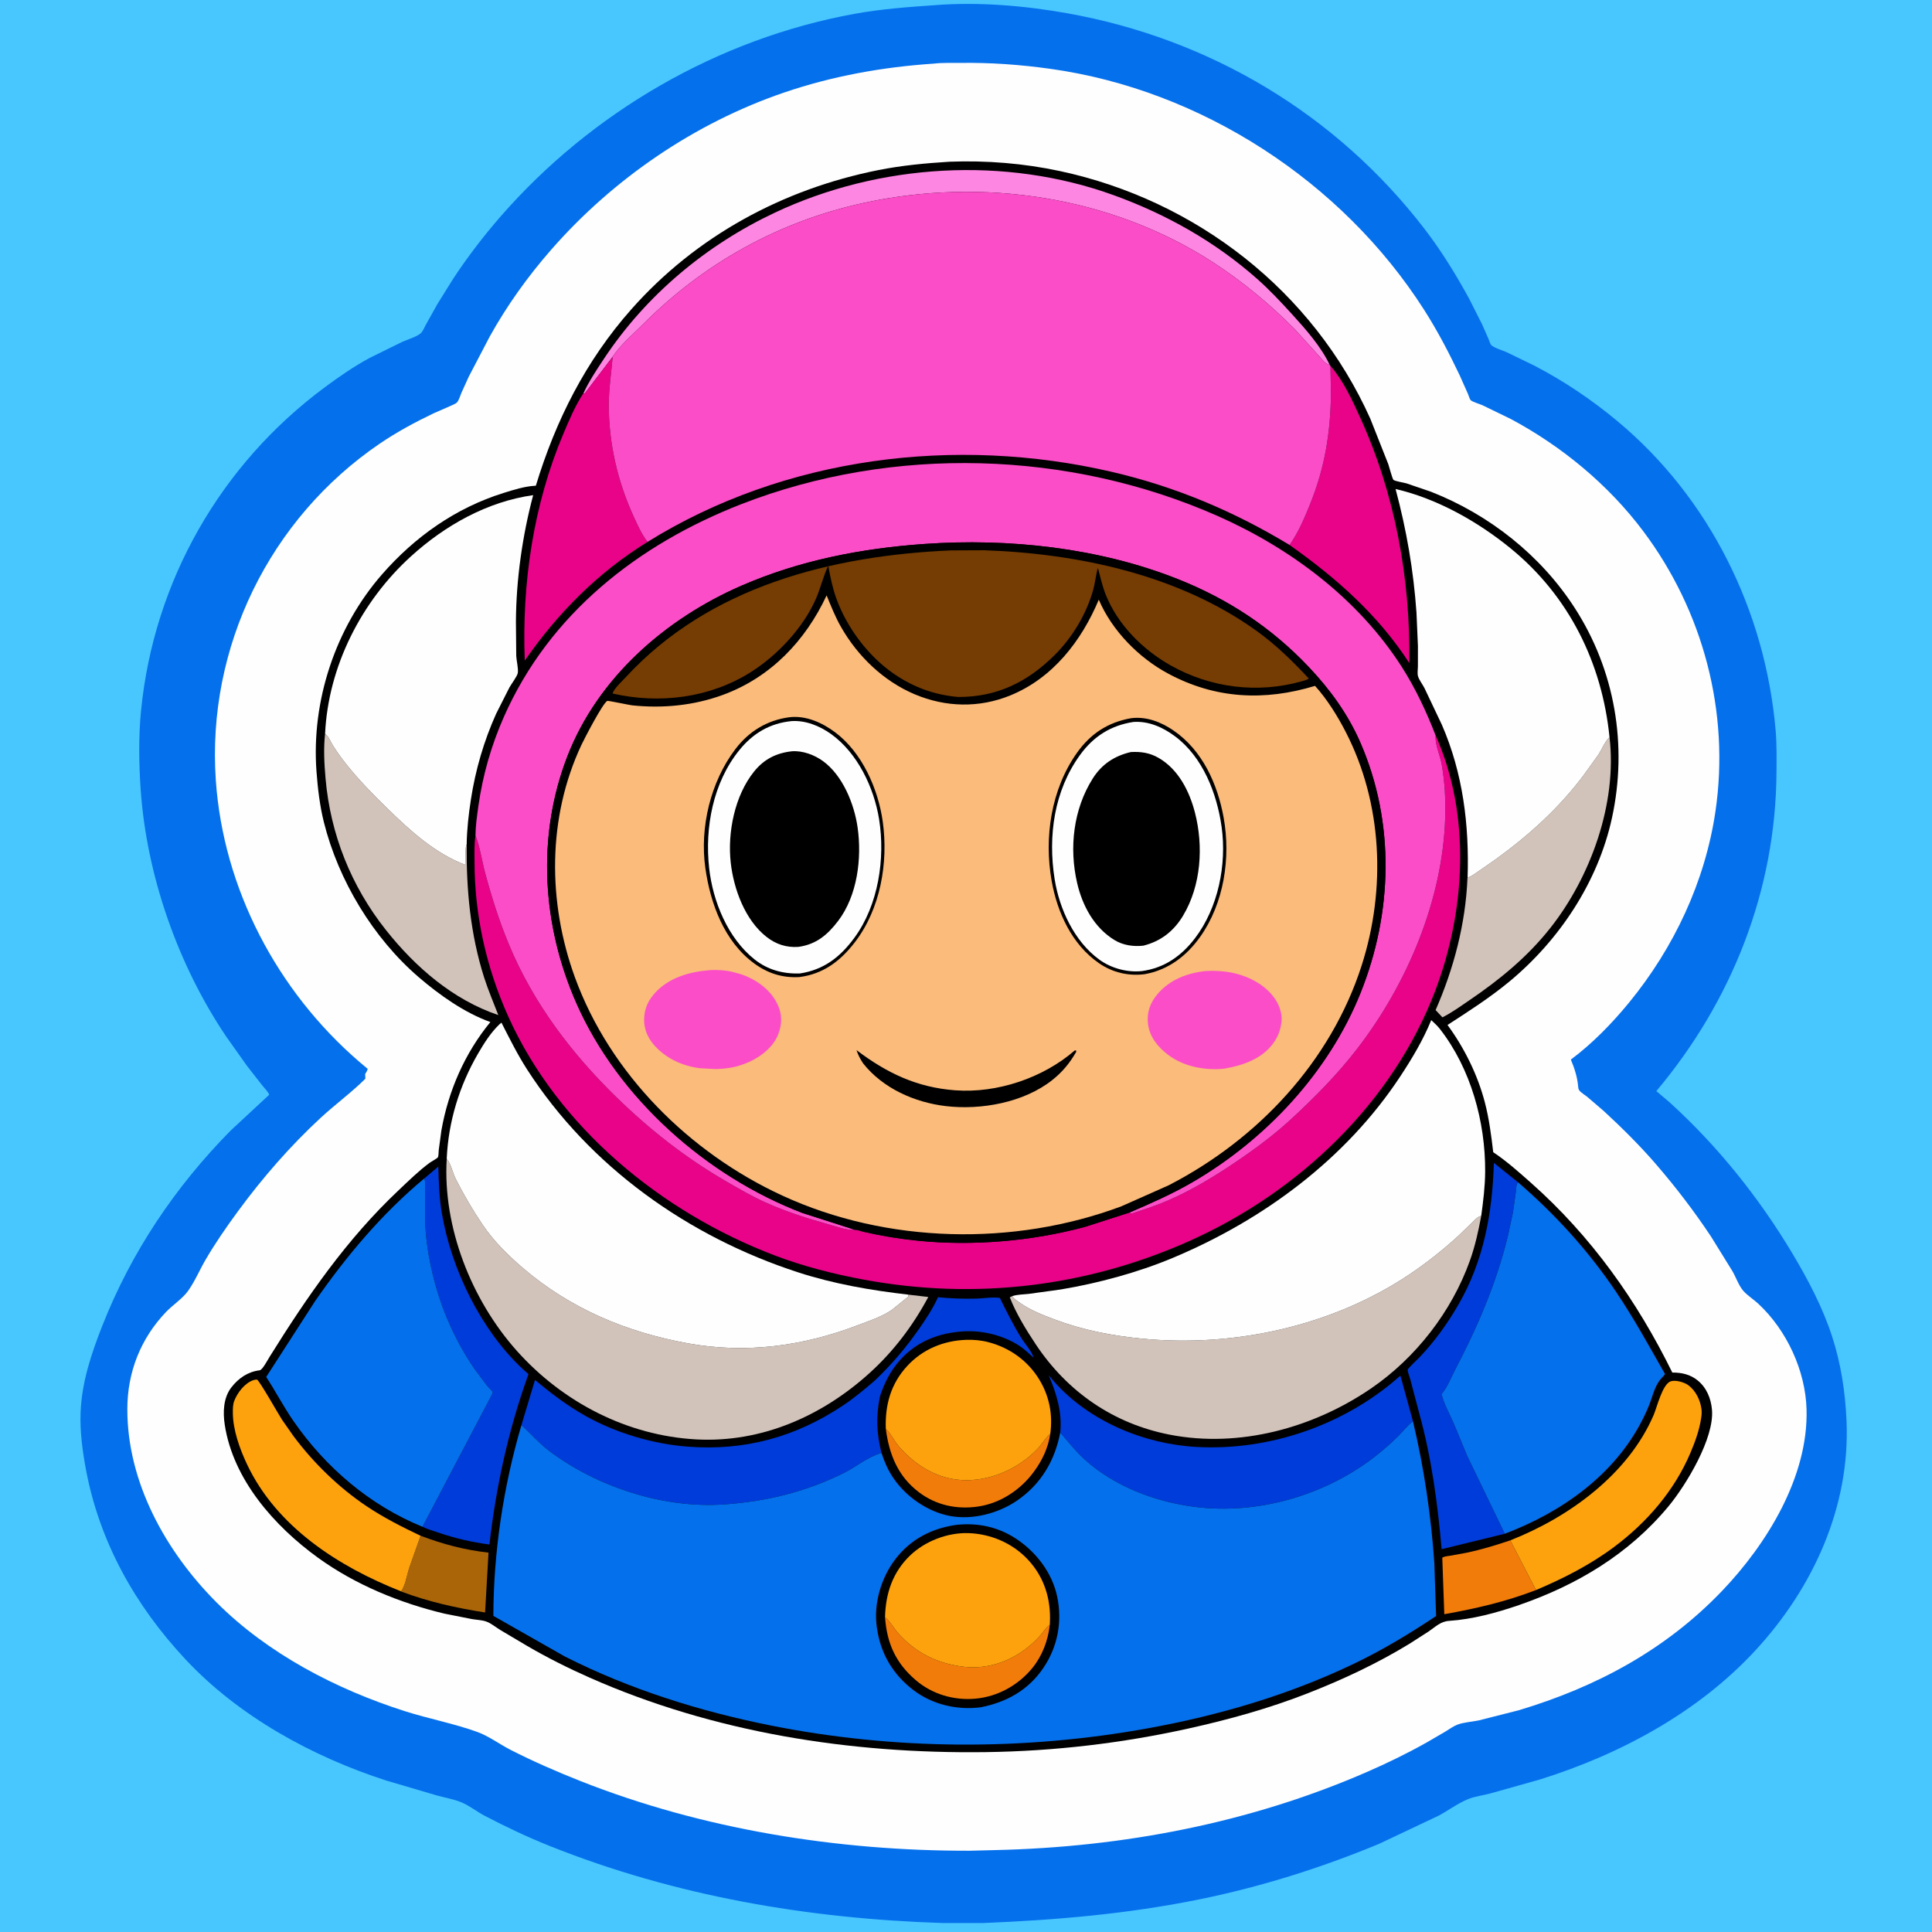 <svg version="1.1" xmlns="http://www.w3.org/2000/svg" style="display: block;" viewBox="0 0 2048 2048" width="1024" height="1024">
<path transform="translate(0,0)" fill="rgb(72,199,254)" d="M -0 -0 L 2048 0 L 2048 2048 L -0 2048 L -0 -0 z"/>
<path transform="translate(0,0)" fill="rgb(5,112,236)" d="M 991.703 5.428 L 992.051 5.376 C 1038.1 1.957 1085.66 5.943 1131 13.998 C 1282.34 40.885 1416.95 121.123 1510.63 243.395 C 1527.99 266.043 1543.88 291.842 1557.5 316.909 L 1570.99 343.604 L 1577.97 359.446 C 1578.58 360.856 1579.74 364.706 1580.67 365.712 C 1583.34 368.62 1593.46 371.7 1597.32 373.439 L 1626.27 387.499 C 1657.48 403.642 1687.06 423.569 1714.06 446.02 C 1812.29 527.698 1871.3 647.735 1882.26 774.302 C 1883.54 789.016 1883.25 803.898 1883.16 818.656 C 1882.39 943.802 1835.93 1061.18 1755.79 1156.61 L 1769.84 1168.51 C 1821.1 1215.06 1864.85 1269.85 1900.32 1329.22 C 1916.65 1356.56 1932.04 1385.85 1941.94 1416.18 C 1951.46 1445.35 1956.03 1475.24 1957.39 1505.84 C 1961.45 1597.19 1921.99 1683.17 1860.92 1749.37 C 1800.01 1815.38 1717.32 1859.75 1632.23 1886.38 L 1579.35 1901.26 C 1572.04 1903.18 1563.46 1904.26 1556.5 1907.04 C 1545.71 1911.33 1535.33 1919.17 1525 1924.69 L 1461.98 1954.51 C 1400.09 1980.21 1336.25 2000.26 1270.51 2013.59 C 1195.14 2028.87 1118.96 2035.4 1042.24 2038.49 L 999.156 2038.48 C 856.315 2033.93 715.331 2009.82 582.254 1956.64 C 558.966 1947.34 536.233 1936.51 514 1924.92 C 505.221 1920.34 496.87 1913.44 487.722 1909.98 C 479.721 1906.96 470.869 1905.41 462.613 1903.12 L 409.56 1887.49 C 331.206 1862.2 253.282 1819.55 196.71 1759.08 C 143.483 1702.19 105.598 1634.86 91.131 1557.95 C 87.445 1538.36 84.63 1517.18 85.429 1497.21 C 86.723 1464.89 96.794 1435.01 108.522 1405.2 C 139.236 1327.14 185.642 1258.18 244.435 1198.5 L 285.345 1160.49 C 284.151 1157.21 280.551 1153.75 278.304 1150.95 L 261.921 1130.01 L 239.843 1098.87 C 188.853 1023.34 155.517 928.49 149.155 837.505 C 147.221 809.844 146.791 780.816 149.523 753.212 C 163.104 616.033 233.824 492.328 344.457 410.414 C 359.703 399.126 375.174 388.428 391.875 379.39 L 426.38 362.397 C 431.877 359.898 441.847 357.068 446.179 353.106 C 448.192 351.266 449.935 346.933 451.276 344.479 L 463.663 322.32 L 480.31 295.607 C 495.501 272.563 512.46 250.326 530.601 229.517 C 627.062 118.868 761.178 40.941 905.957 14.638 C 934.191 9.508 963.099 7.389 991.703 5.428 z"/>
<path transform="translate(0,0)" fill="rgb(254,254,254)" d="M 989.986 67.431 C 998.832 66.347 1008.58 66.815 1017.56 66.684 C 1049.93 66.21 1081.5 68.506 1113.53 72.977 C 1273.38 95.289 1422.6 192.348 1509.47 328.191 C 1523.81 350.612 1535.85 373.731 1547.28 397.739 L 1556.17 417.727 C 1556.72 419.008 1558.01 423.275 1558.91 424.125 C 1561.07 426.171 1568.26 428.138 1571.45 429.56 L 1601.54 444.168 C 1655.57 473.058 1704.8 513.725 1741.65 562.738 C 1805.33 647.443 1833.9 754.832 1818.47 859.971 C 1807.52 934.496 1774.51 1004.6 1726.91 1062.73 C 1709.05 1084.54 1687.87 1106.35 1665.16 1123.19 C 1668.92 1132.11 1671.85 1141.17 1672.83 1150.83 C 1673.03 1152.84 1672.91 1154.2 1674.14 1155.91 C 1675.8 1158.18 1680.15 1160.76 1682.4 1162.59 L 1700.15 1177.81 C 1719.4 1195.56 1738.35 1214.36 1755.46 1234.17 C 1776.38 1258.41 1795.97 1284.04 1813.69 1310.7 L 1836.54 1347.63 C 1840.15 1353.95 1843.37 1363.21 1848.08 1368.48 C 1852.5 1373.42 1858.95 1377.45 1863.88 1382.03 C 1893.94 1409.96 1913.87 1452.84 1915.02 1494 C 1917.01 1565.25 1873.08 1636.69 1825.29 1686.6 C 1765.59 1748.95 1692.01 1788.38 1609.83 1812.97 L 1567.5 1823.71 C 1560.35 1825.22 1551.25 1825.66 1544.55 1828.34 C 1540.27 1830.05 1536.18 1833.11 1532.24 1835.5 L 1511.93 1847.31 C 1491.74 1858.66 1470.47 1869.01 1449.24 1878.26 C 1324.83 1932.49 1190.27 1958.13 1054.9 1961.17 L 1027.88 1961.86 C 888.568 1962.18 745.103 1939.34 615.267 1887.97 C 590.215 1878.05 565.46 1867.27 541.441 1855.04 C 529.901 1849.16 518.087 1840.33 506.067 1835.97 C 481.349 1827.01 454.662 1822.02 429.5 1814.02 C 356.641 1790.84 283.961 1753.08 229.639 1698.71 C 175.804 1644.82 134.791 1571.33 134.979 1493.45 C 135.072 1454.59 149.019 1419 175.956 1390.8 C 183.032 1383.39 193.436 1376.68 199.306 1368.49 C 206.488 1358.47 211.637 1346.15 217.874 1335.44 C 228.165 1317.76 240.176 1300.45 252.282 1283.96 C 278.232 1248.6 307.744 1214.68 339.961 1184.91 C 355.258 1170.77 372.638 1158.09 387.303 1143.5 L 387.092 1138.5 C 388.255 1136.65 389.296 1135.18 389.772 1133.02 L 380.77 1125.46 C 293.885 1050.45 236.751 942.285 228.777 827.146 C 219.006 686.057 285.887 549.681 402.492 470.313 C 420.681 457.932 439.653 447.714 459.464 438.224 L 478 430.087 C 479.716 429.296 483.116 427.974 484.33 426.682 C 486.493 424.379 487.766 419.687 488.996 416.733 L 496.886 399.325 L 519.266 356.5 C 537.514 323.712 559.468 293.093 584.149 264.853 C 649.993 189.515 736.586 130.322 831.389 98.018 C 882.748 80.517 935.928 71.037 989.986 67.431 z"/>
<path transform="translate(0,0)" fill="rgb(0,0,0)" d="M 1006.63 171.428 C 1045.66 169.931 1085.33 173.141 1123.54 181.333 C 1268 212.305 1391.72 308.348 1452.57 443.813 L 1471.65 492.053 C 1472.44 494.381 1476.04 507.819 1477.13 508.707 C 1478.9 510.142 1488.3 511.623 1490.87 512.37 L 1517.12 521.354 C 1578.72 545.617 1633.05 588.445 1669.08 644.127 C 1711.97 710.401 1725.49 790.144 1708.75 867.057 C 1694.03 934.714 1653.16 996.435 1600.11 1040.4 C 1579.62 1057.38 1556.77 1072.08 1534.42 1086.51 C 1552.24 1110.79 1566.41 1139.4 1574.02 1168.62 C 1578.52 1185.87 1580.79 1203.71 1582.89 1221.39 C 1597.11 1230.85 1610.32 1242.68 1623.08 1254 C 1686.73 1310.46 1735.31 1378.81 1772.73 1454.97 C 1782.55 1454.89 1791.69 1456.93 1799.52 1463.25 C 1809.04 1470.94 1813.68 1482.34 1814.76 1494.28 C 1817.48 1524.53 1787.22 1574.39 1768.66 1596.78 C 1726.73 1647.35 1671.77 1680.17 1610.16 1701.45 C 1586.71 1709.54 1560.83 1716.57 1536 1718.2 C 1527.07 1718.78 1521.58 1724.56 1514.39 1729.43 L 1493.72 1742.69 C 1459.7 1763.44 1423.35 1780.43 1386.27 1794.95 C 1345.27 1811.01 1302.42 1822.88 1259.48 1832.37 C 1188.86 1847.97 1117.44 1856.32 1045.13 1857.32 C 901.524 1859.28 756.476 1836.61 624.554 1778.15 C 602.11 1768.2 580.029 1757.14 558.832 1744.76 L 530.015 1727.67 C 525.512 1724.88 520.278 1720.56 515.392 1718.86 C 510.912 1717.3 505.176 1717.12 500.472 1716.33 L 471.119 1710.52 C 423.786 1699.21 376.606 1679.86 337.026 1651.21 C 291.028 1617.92 247.136 1568.47 238.245 1510.31 C 236.216 1497.03 236.691 1481.72 245.302 1470.63 C 252.882 1460.86 262.922 1454.03 275.313 1452.56 C 278.172 1452.22 283.798 1441.46 285.765 1438.31 C 325.722 1374.25 367.407 1313.71 422.693 1261.57 C 433.071 1251.78 443.834 1241.19 455.287 1232.71 C 456.88 1231.53 463.635 1227.9 464.282 1226.67 C 464.912 1225.46 464.913 1220.62 465.1 1219 L 467.92 1198.19 C 475.328 1156.27 492.716 1116.36 519.815 1083.41 C 492.4 1073.59 465.951 1054.82 444 1035.98 C 395.556 994.402 358.693 933.187 343.318 871.5 C 338.966 854.036 336.835 835.742 335.495 817.826 C 329.901 743.002 355.604 665.474 404.841 608.996 C 439.57 569.16 482.964 538.421 533.688 522.593 C 544.308 519.279 555.868 515.576 567.039 514.939 L 568.014 514.899 C 589.145 445.391 620.906 382.465 669.236 327.862 C 737.906 250.278 829.684 200.545 931 180.324 C 956.037 175.327 981.194 173.007 1006.63 171.428 z"/>
<path transform="translate(0,0)" fill="rgb(242,124,10)" d="M 939.011 1514.71 L 939.731 1515.4 C 944.783 1520.33 947.754 1527.31 952.434 1532.8 C 970.682 1554.2 995.673 1569.1 1024.4 1569.06 C 1052.14 1569.03 1079.55 1556.38 1099.05 1536.69 C 1104.35 1531.34 1107.64 1524.74 1113.34 1519.89 C 1111.08 1534.94 1104.88 1547.97 1095.92 1560.15 C 1081.79 1579.38 1060.36 1593.6 1036.51 1597.03 C 1014.11 1600.24 992.246 1595.58 974.115 1581.83 C 951.777 1564.88 942.534 1541.68 939.011 1514.71 z"/>
<path transform="translate(0,0)" fill="rgb(170,101,9)" d="M 445.826 1627.97 C 470.099 1637.08 492.177 1642.94 517.849 1645.87 L 514.217 1709.29 C 483.664 1704.53 454.181 1697.95 425.178 1687.05 L 425.06 1686.84 C 429.378 1681.92 431.595 1668.86 433.669 1662.33 L 445.826 1627.97 z"/>
<path transform="translate(0,0)" fill="rgb(242,124,10)" d="M 1628.23 1685.51 C 1596.57 1697.75 1564.37 1705.21 1531.02 1711.12 L 1528.88 1651.2 C 1531.28 1649.66 1534.84 1649.56 1537.64 1649.07 L 1554.5 1645.99 C 1570.3 1642.67 1585.7 1638.01 1600.97 1632.83 L 1628.23 1685.51 z"/>
<path transform="translate(0,0)" fill="rgb(0,60,217)" d="M 1504.4 1497.9 L 1494.93 1462 C 1494.24 1459.42 1492.14 1454.39 1492.2 1451.87 C 1492.23 1450.77 1503.26 1440.35 1505.02 1438.5 C 1520.94 1421.81 1534.56 1402.76 1546.07 1382.82 C 1572.9 1336.36 1581.99 1285.73 1583.56 1232.71 L 1609.15 1253.23 C 1606.99 1256.38 1607.31 1259.73 1606.87 1263.38 L 1603.81 1285.14 L 1598.5 1309.83 C 1586.22 1360.32 1566.37 1406.42 1542.32 1452.3 C 1538.32 1459.95 1533.86 1471.51 1528.05 1477.75 C 1530.72 1488.66 1537.02 1499.44 1541.43 1509.83 L 1555.49 1543.78 L 1595.14 1625.82 L 1528.19 1642.19 C 1523.95 1593.62 1517.43 1544.95 1504.4 1497.9 z"/>
<path transform="translate(0,0)" fill="rgb(253,162,13)" d="M 1600.97 1632.83 C 1663.02 1608.45 1725.84 1562.97 1752.93 1500 C 1756.49 1491.74 1762.2 1467.17 1771.08 1464.24 C 1776.21 1462.55 1785.37 1465.23 1789.63 1468.33 C 1797.55 1474.09 1802.49 1484.32 1803.65 1493.88 C 1804.06 1497.24 1803.78 1500.16 1803.26 1503.5 C 1801.33 1516.09 1797 1528.13 1792.04 1539.83 C 1774.98 1580.15 1745.84 1613.83 1710.95 1639.88 C 1685.54 1658.85 1657.36 1673.2 1628.23 1685.51 L 1600.97 1632.83 z"/>
<path transform="translate(0,0)" fill="rgb(0,60,217)" d="M 449.777 1249.2 L 464.615 1236.67 C 465.118 1253.24 465.582 1269.61 468.356 1286 C 478.372 1345.19 509.654 1409.52 553.685 1450.84 L 560.2 1456.61 C 539.006 1515.44 525.918 1575.23 518.797 1637.26 C 500.232 1634.75 483.173 1630.88 465.419 1624.83 C 459.721 1622.89 453.192 1621.13 447.831 1618.43 L 519.371 1482.35 C 519.824 1481.4 522.452 1476.34 522.343 1475.95 C 521.972 1474.65 517.465 1470.31 516.399 1469.02 L 503.729 1452.13 C 491.862 1435.14 481.945 1416.7 473.918 1397.6 C 461.178 1367.28 452.495 1331.02 450.777 1298.18 L 450.588 1266.63 C 450.68 1261.03 451.629 1254.52 449.777 1249.2 z"/>
<path transform="translate(0,0)" fill="rgb(254,134,227)" d="M 618.527 416.715 C 624.359 404.14 632.498 391.954 640.151 380.388 C 684.726 313.019 748.559 259.678 821.511 225.356 C 932.262 173.25 1065.73 165.204 1181 207.049 C 1236.64 227.248 1288.09 256.231 1332.54 295.535 C 1345.75 307.213 1357.84 320.172 1369.71 333.183 C 1383.95 348.785 1400.6 367.676 1409.52 386.765 C 1404.87 386.064 1401.25 380.763 1398.26 377.429 L 1372.73 349.211 C 1346.85 322.989 1317.39 298.574 1286.47 278.466 C 1178.07 207.961 1041.57 187.786 916 215.012 C 826.176 234.488 746.501 278.601 681.629 343.688 C 671.267 354.084 657.412 365.765 649.504 378.1 L 619.569 417.415 L 618.527 416.715 z"/>
<path transform="translate(0,0)" fill="rgb(253,162,13)" d="M 425.06 1686.84 C 358.878 1660.72 293.156 1618.58 261.763 1552.03 C 254.163 1535.92 246.922 1515.76 246.843 1497.8 C 246.824 1493.43 246.76 1488.92 248.389 1484.8 C 251.785 1476.2 259.363 1466.21 268.5 1463.03 C 269.215 1462.79 271.837 1462.22 272.5 1462.49 C 275.037 1463.51 295.287 1499.29 298.881 1504.84 L 310.944 1522.1 C 332.188 1550.63 359.004 1576.79 388.537 1596.6 C 406.627 1608.74 426.173 1618.65 445.826 1627.97 L 433.669 1662.33 C 431.595 1668.86 429.378 1681.92 425.06 1686.84 z"/>
<path transform="translate(0,0)" fill="rgb(233,3,136)" d="M 1410.35 387.876 C 1423.78 403.104 1433.22 423.746 1441.6 442.094 C 1478.9 523.79 1495.1 613.217 1493.99 702.918 C 1460.72 651.601 1416.48 612.646 1367 577.694 C 1376.25 564.545 1382.74 549.333 1388.73 534.49 C 1404.37 495.749 1410.39 458.763 1410.88 417.114 L 1410.33 388.711 L 1410.35 387.876 z"/>
<path transform="translate(0,0)" fill="rgb(233,3,136)" d="M 649.504 378.1 C 647.993 395.409 645.258 412.57 645.327 430 C 645.487 470.654 654.765 510.401 671.601 547.308 C 675.845 556.613 680.162 566.285 686.388 574.457 C 633.931 606.78 591.241 649.823 556.27 700.253 C 553.126 618.56 565.305 535.257 597.253 459.668 C 603.319 445.317 609.93 429.708 618.527 416.715 L 619.569 417.415 L 649.504 378.1 z"/>
<path transform="translate(0,0)" fill="rgb(209,195,186)" d="M 1555.72 930.131 C 1558.98 929.508 1562.21 926.968 1565 925.135 L 1585.31 911.038 C 1620.77 885.404 1652.8 856.433 1679.08 821.27 L 1694.53 799.743 C 1698.02 794.409 1700.59 787.366 1704.96 782.79 L 1706.17 781.566 C 1714.4 851.27 1686.28 929.401 1643.46 983.629 C 1619.22 1014.33 1589.67 1038.57 1557.41 1060.44 C 1548.27 1066.63 1538.9 1073.51 1529.01 1078.41 L 1521.81 1070.71 C 1541.06 1026.77 1553.57 979.237 1555.56 931.149 C 1555.6 930.221 1555.41 930.517 1555.72 930.131 z"/>
<path transform="translate(0,0)" fill="rgb(253,162,13)" d="M 939.011 1514.71 C 938.054 1489.4 944.236 1466.86 961.814 1447.87 C 978.068 1430.3 1000.15 1421.15 1023.92 1420.3 C 1032.15 1420.01 1040.04 1420.72 1048 1422.82 C 1070.55 1428.77 1089.7 1442.54 1101.84 1462.64 C 1112.42 1480.17 1116.11 1499.64 1113.34 1519.89 C 1107.64 1524.74 1104.35 1531.34 1099.05 1536.69 C 1079.55 1556.38 1052.14 1569.03 1024.4 1569.06 C 995.673 1569.1 970.682 1554.2 952.434 1532.8 C 947.754 1527.31 944.783 1520.33 939.731 1515.4 L 939.011 1514.71 z"/>
<path transform="translate(0,0)" fill="rgb(209,195,186)" d="M 344.607 777.763 C 348.694 780.961 350.27 786.11 352.997 790.417 C 357.233 797.106 361.91 803.612 366.836 809.811 C 380.243 826.687 395.185 841.935 410.592 856.956 C 434.865 880.62 461.538 905 493.731 916.941 C 493.753 913.144 492.77 897.296 494.687 895.248 C 494.258 943.022 498.597 990.223 513.136 1036 C 517.452 1049.59 523.152 1062.71 528.218 1076.02 C 480.106 1059.77 440.299 1025.16 409.171 985.943 C 372.182 939.341 350.236 884.257 345.079 825.071 C 343.723 809.508 342.841 793.337 344.607 777.763 z"/>
<path transform="translate(0,0)" fill="rgb(0,60,217)" d="M 1123.9 1518.58 C 1126.06 1496.89 1119.97 1477.48 1111.68 1457.76 L 1117.13 1464.28 C 1154.52 1506.62 1212.63 1530.77 1268.41 1533.83 C 1346.34 1538.11 1426.27 1510.22 1484.49 1458.24 L 1497.83 1506.77 L 1497.12 1507.28 C 1491.51 1511.46 1487.16 1517.39 1482.19 1522.31 C 1474.13 1530.29 1465.5 1537.88 1456.5 1544.8 C 1403.61 1585.46 1332.76 1605.85 1266.34 1597.32 C 1224.29 1591.92 1181.27 1575.64 1149.5 1546.86 C 1140.05 1538.29 1132.21 1528.2 1123.9 1518.58 z"/>
<path transform="translate(0,0)" fill="rgb(0,60,217)" d="M 927.064 1463.69 C 945.006 1446.7 960.291 1428.72 974.404 1408.45 C 981.76 1397.88 989.046 1386.88 994.325 1375.1 C 1007.65 1376.45 1021.44 1376.96 1034.82 1376.59 C 1042.69 1376.37 1052.19 1374.7 1059.89 1375.84 C 1066.94 1390.2 1074.1 1404.52 1082.5 1418.15 C 1086.19 1424.14 1094 1432.75 1095.61 1439.15 C 1090.97 1435.01 1086.29 1430.42 1081.12 1426.97 C 1064.37 1415.79 1042.11 1410.17 1022.04 1411.26 C 995.832 1412.67 972.307 1421.6 954.365 1441.43 C 944.164 1452.7 937.237 1466.23 932.679 1480.63 C 928.46 1501.82 929.192 1519.21 934.402 1540.14 L 933.266 1540.55 C 919.773 1544.48 907.207 1555.15 894.414 1561.48 C 853.838 1581.58 812.155 1591.7 767.125 1594.76 C 703.056 1599.12 632.973 1576.3 581.971 1537.88 C 571.282 1529.84 562.722 1519.57 552.706 1510.77 L 567.111 1462.84 C 583.932 1476.81 601.404 1490.14 620.518 1500.86 C 652.843 1518.99 691.819 1530.61 728.804 1533.49 C 789.248 1538.21 843.339 1523.41 893.828 1489.75 C 905.582 1481.91 916.319 1472.83 927.064 1463.69 z"/>
<path transform="translate(0,0)" fill="rgb(209,195,186)" d="M 1073 1373.98 C 1075.25 1377.24 1078.45 1379.14 1081.64 1381.37 C 1092.82 1389.15 1105.29 1393.91 1117.95 1398.69 C 1147.96 1410.02 1178.8 1415.93 1210.65 1419.02 C 1307.99 1428.47 1411.65 1405.92 1493.42 1351.36 C 1511.91 1339.02 1529.54 1325.01 1545.94 1310.01 L 1560.01 1296.46 C 1562.47 1294.08 1565.25 1290.72 1568.47 1289.44 L 1570.16 1288.83 C 1567.17 1305.06 1563.68 1320.88 1558.11 1336.45 C 1538.85 1390.34 1500.76 1439.34 1453.56 1471.67 C 1392.26 1513.65 1313.84 1535.21 1239.95 1520.81 C 1180.31 1509.19 1131.45 1475.42 1097.95 1425.05 C 1087.88 1409.9 1077.01 1392.24 1070.44 1375.23 L 1073 1373.98 z"/>
<path transform="translate(0,0)" fill="rgb(209,195,186)" d="M 963.051 1372.4 L 984.03 1374.86 C 967.746 1405.29 947.305 1432.36 921.679 1455.56 C 871.159 1501.3 806.939 1529.54 738.078 1525.82 C 664.807 1521.86 596.385 1486.39 547.776 1431.84 C 499.785 1377.98 469.168 1300.92 473.553 1228.21 L 474.114 1228.98 C 478.469 1235.08 479.812 1243.26 483.259 1250.05 C 491.626 1266.54 501.156 1282.82 511.515 1298.13 C 523.326 1315.59 538.055 1330.2 554 1343.88 C 604.456 1387.17 663.884 1412.14 729 1423.96 C 790.578 1435.15 850.587 1427.09 908.785 1404.96 C 920.564 1400.49 934.734 1395.84 945.105 1388.72 L 962.819 1374.48 L 963.051 1372.4 z"/>
<path transform="translate(0,0)" fill="rgb(5,112,236)" d="M 449.777 1249.2 C 451.629 1254.52 450.68 1261.03 450.588 1266.63 L 450.777 1298.18 C 452.495 1331.02 461.178 1367.28 473.918 1397.6 C 481.945 1416.7 491.862 1435.14 503.729 1452.13 L 516.399 1469.02 C 517.465 1470.31 521.972 1474.65 522.343 1475.95 C 522.452 1476.34 519.824 1481.4 519.371 1482.35 L 447.831 1618.43 C 392.199 1595.81 344.992 1555.42 311.021 1506.24 C 300.58 1491.12 292.19 1474.95 282.201 1459.62 L 333.937 1379.37 C 366.984 1331.7 405.08 1286.33 449.777 1249.2 z"/>
<path transform="translate(0,0)" fill="rgb(5,112,236)" d="M 1528.05 1477.75 C 1533.86 1471.51 1538.32 1459.95 1542.32 1452.3 C 1566.37 1406.42 1586.22 1360.32 1598.5 1309.83 L 1603.81 1285.14 L 1606.87 1263.38 C 1607.31 1259.73 1606.99 1256.38 1609.15 1253.23 C 1648.64 1287.27 1683.47 1325.55 1712.7 1368.81 C 1731.88 1397.18 1748.09 1426.88 1765.02 1456.58 C 1763.97 1458.16 1763.06 1459.05 1761.76 1460.39 C 1755.08 1467.28 1752.62 1477.13 1749.47 1485.96 C 1747.13 1492.51 1744.14 1498.93 1741 1505.13 C 1711.32 1563.63 1655.25 1603.13 1595.14 1625.82 L 1555.49 1543.78 L 1541.43 1509.83 C 1537.02 1499.44 1530.72 1488.66 1528.05 1477.75 z"/>
<path transform="translate(0,0)" fill="rgb(254,254,254)" d="M 344.607 777.763 C 347.959 706.381 383.045 637.503 435.628 589.75 C 471.707 556.985 516.427 531.707 565.182 524.881 C 553.724 568.019 547.166 614.284 546.905 658.93 L 547.242 695.343 C 547.506 700.578 549.631 708.516 548.882 713.437 C 548.398 716.624 541.905 725.327 540.034 728.693 L 525.997 756.473 C 512.987 785.251 503.983 816.257 499.18 847.425 C 496.763 863.107 494.915 879.374 494.687 895.248 C 492.77 897.296 493.753 913.144 493.731 916.941 C 461.538 905 434.865 880.62 410.592 856.956 C 395.185 841.935 380.243 826.687 366.836 809.811 C 361.91 803.612 357.233 797.106 352.997 790.417 C 350.27 786.11 348.694 780.961 344.607 777.763 z"/>
<path transform="translate(0,0)" fill="rgb(254,254,254)" d="M 1555.72 930.131 C 1557.5 874.468 1550.83 819.686 1528.4 768.186 L 1510 729.431 C 1508 725.471 1504.39 720.992 1503.16 716.831 C 1502.27 713.811 1503 709.75 1503.04 706.604 L 1503.07 684.869 L 1501.53 649.418 C 1498.37 604.59 1491 561.788 1479.36 518.369 C 1523.46 528.554 1566.48 552.879 1601.25 581.232 C 1663.13 631.694 1698.29 702.81 1706.17 781.566 L 1704.96 782.79 C 1700.59 787.366 1698.02 794.409 1694.53 799.743 L 1679.08 821.27 C 1652.8 856.433 1620.77 885.404 1585.31 911.038 L 1565 925.135 C 1562.21 926.968 1558.98 929.508 1555.72 930.131 z"/>
<path transform="translate(0,0)" fill="rgb(254,254,254)" d="M 473.553 1228.21 C 475.299 1188.9 486.976 1150.88 506.746 1116.85 C 513.047 1106 520.276 1094.54 529.414 1085.82 L 531.544 1084.04 C 540.134 1100.85 548.417 1117.63 558.649 1133.53 C 625.205 1236.93 729.799 1310.98 845.828 1348.67 C 884.042 1361.09 923.219 1367.81 963.051 1372.4 L 962.819 1374.48 L 945.105 1388.72 C 934.734 1395.84 920.564 1400.49 908.785 1404.96 C 850.587 1427.09 790.578 1435.15 729 1423.96 C 663.884 1412.14 604.456 1387.17 554 1343.88 C 538.055 1330.2 523.326 1315.59 511.515 1298.13 C 501.156 1282.82 491.626 1266.54 483.259 1250.05 C 479.812 1243.26 478.469 1235.08 474.114 1228.98 L 473.553 1228.21 z"/>
<path transform="translate(0,0)" fill="rgb(254,254,254)" d="M 1073 1373.98 C 1078.17 1372.17 1085.13 1372.2 1090.61 1371.56 L 1124.7 1366.85 C 1164.04 1360.25 1205.94 1348.98 1242.76 1333.59 C 1339.05 1293.36 1426.64 1228.67 1484.48 1140.83 C 1497 1121.82 1508.54 1102.47 1517.18 1081.37 C 1520.43 1084.37 1523.78 1087.44 1526.5 1090.94 C 1559.18 1132.93 1574.64 1189.27 1574.33 1241.9 C 1574.24 1257.62 1572.3 1273.28 1570.16 1288.83 L 1568.47 1289.44 C 1565.25 1290.72 1562.47 1294.08 1560.01 1296.46 L 1545.94 1310.01 C 1529.54 1325.01 1511.91 1339.02 1493.42 1351.36 C 1411.65 1405.92 1307.99 1428.47 1210.65 1419.02 C 1178.8 1415.93 1147.96 1410.02 1117.95 1398.69 C 1105.29 1393.91 1092.82 1389.15 1081.64 1381.37 C 1078.45 1379.14 1075.25 1377.24 1073 1373.98 z"/>
<path transform="translate(0,0)" fill="rgb(233,3,136)" d="M 1521.87 779.699 C 1559.46 863.829 1553.58 965.799 1521.28 1050.58 C 1476.05 1169.28 1376.71 1263.41 1262 1314.98 C 1152.56 1364.19 1033.93 1378.32 916.073 1356.53 C 883.728 1350.55 851.899 1342.46 821.123 1330.75 C 701.483 1285.2 591.532 1195.3 538.494 1076.87 C 515.557 1025.65 503.084 970.263 503.034 914.105 C 503.026 904.708 502.523 895.005 504.037 885.726 L 504.375 886.57 C 508.9 898.375 510.737 912.12 514.028 924.446 C 520.996 950.544 529.091 976.159 539.458 1001.12 C 565.275 1063.27 605.721 1116.65 653.7 1163.37 C 688.524 1197.28 726.546 1227.21 768.615 1251.63 C 782.445 1259.66 796.183 1267.7 810.762 1274.33 C 832.837 1284.38 855.701 1291.56 879 1298.11 C 887.223 1300.42 897.488 1304.39 906.042 1303.58 C 908.362 1303.39 913.069 1305.2 915.467 1305.76 C 934.362 1310.13 953.334 1313.19 972.626 1315.16 C 1030.93 1321.08 1093.65 1315.75 1150.19 1300.52 L 1197.11 1285.41 L 1199.52 1286.55 C 1212.42 1282.19 1225.26 1278.12 1237.79 1272.7 C 1263.11 1261.77 1286.71 1247.44 1309.52 1232.06 C 1330.77 1217.73 1350.75 1202.89 1369.6 1185.46 C 1394.24 1162.68 1417.97 1138.6 1438.5 1112.01 C 1491.67 1043.14 1529.51 953.752 1531.99 866.104 C 1532.53 847.204 1531.51 828.717 1528.24 810.066 C 1526.61 800.803 1521.3 789.832 1521.8 780.671 L 1521.87 779.699 z"/>
<path transform="translate(0,0)" fill="rgb(251,77,199)" d="M 504.037 885.726 C 504.116 875.33 505.651 864.752 507.1 854.458 C 511.69 821.848 520.785 790.13 534.089 759.996 C 582.341 650.7 676.439 576.969 785.984 534.353 C 946.649 471.85 1132.99 477.345 1290.42 546.806 C 1367.82 580.96 1439.6 634.67 1485.67 706.492 C 1500.55 729.704 1511.91 754.035 1521.87 779.699 L 1521.8 780.671 C 1521.3 789.832 1526.61 800.803 1528.24 810.066 C 1531.51 828.717 1532.53 847.204 1531.99 866.104 C 1529.51 953.752 1491.67 1043.14 1438.5 1112.01 C 1417.97 1138.6 1394.24 1162.68 1369.6 1185.46 C 1350.75 1202.89 1330.77 1217.73 1309.52 1232.06 C 1286.71 1247.44 1263.11 1261.77 1237.79 1272.7 C 1225.26 1278.12 1212.42 1282.19 1199.52 1286.55 L 1197.11 1285.41 C 1219.82 1275.67 1242.48 1265.69 1263.88 1253.26 C 1341.84 1207.96 1408.54 1136.57 1442.25 1052.49 C 1476.21 967.796 1478.86 872.442 1442.41 788.001 C 1429.23 757.457 1410.25 731.255 1387.5 707.202 C 1347.94 665.367 1302.04 635.084 1248.41 613.811 C 1164.62 580.578 1069.33 570.354 980 576.61 C 913.109 581.295 847.647 594.021 785.897 620.898 C 705.519 655.882 633.843 718.382 601.581 801.399 C 568.545 886.409 574.591 981.275 611.312 1064.08 C 655.758 1164.31 748.855 1246.86 850.531 1285.77 L 906.042 1303.58 C 897.488 1304.39 887.223 1300.42 879 1298.11 C 855.701 1291.56 832.837 1284.38 810.762 1274.33 C 796.183 1267.7 782.445 1259.66 768.615 1251.63 C 726.546 1227.21 688.524 1197.28 653.7 1163.37 C 605.721 1116.65 565.275 1063.27 539.458 1001.12 C 529.091 976.159 520.996 950.544 514.028 924.446 C 510.737 912.12 508.9 898.375 504.375 886.57 L 504.037 885.726 z"/>
<path transform="translate(0,0)" fill="rgb(251,77,199)" d="M 649.504 378.1 C 657.412 365.765 671.267 354.084 681.629 343.688 C 746.501 278.601 826.176 234.488 916 215.012 C 1041.57 187.786 1178.07 207.961 1286.47 278.466 C 1317.39 298.574 1346.85 322.989 1372.73 349.211 L 1398.26 377.429 C 1401.25 380.763 1404.87 386.064 1409.52 386.765 L 1410.35 387.876 L 1410.33 388.711 L 1410.88 417.114 C 1410.39 458.763 1404.37 495.749 1388.73 534.49 C 1382.74 549.333 1376.25 564.545 1367 577.694 C 1307.98 541.93 1245.92 515.854 1178.61 500.201 C 1013.15 461.726 831.858 484.121 686.388 574.457 C 680.162 566.285 675.845 556.613 671.601 547.308 C 654.765 510.401 645.487 470.654 645.327 430 C 645.258 412.57 647.993 395.409 649.504 378.1 z"/>
<path transform="translate(0,0)" fill="rgb(5,112,236)" d="M 1123.9 1518.58 C 1132.21 1528.2 1140.05 1538.29 1149.5 1546.86 C 1181.27 1575.64 1224.29 1591.92 1266.34 1597.32 C 1332.76 1605.85 1403.61 1585.46 1456.5 1544.8 C 1465.5 1537.88 1474.13 1530.29 1482.19 1522.31 C 1487.16 1517.39 1491.51 1511.46 1497.12 1507.28 L 1497.83 1506.77 C 1509.46 1555.58 1517.04 1606.98 1520.46 1657.03 L 1522.31 1713.07 C 1494.32 1731.65 1466.39 1748.64 1436.08 1763.2 C 1366.7 1796.52 1292.77 1818.26 1217.17 1832.01 C 1085.62 1855.95 947.719 1855.24 816.5 1828.98 C 741.527 1813.97 667 1790.54 598.692 1755.91 L 522.977 1712.89 C 523.187 1645.11 533.625 1575.72 552.706 1510.77 C 562.722 1519.57 571.282 1529.84 581.971 1537.88 C 632.973 1576.3 703.056 1599.12 767.125 1594.76 C 812.155 1591.7 853.838 1581.58 894.414 1561.48 C 907.207 1555.15 919.773 1544.48 933.266 1540.55 L 934.402 1540.14 C 937.436 1549.47 941.283 1558.28 946.763 1566.44 C 960.244 1586.52 983.397 1602.63 1007.3 1607.04 C 1030.98 1611.42 1058.33 1604.23 1078.03 1590.76 C 1103.39 1573.43 1118.18 1548.44 1123.9 1518.58 z"/>
<path transform="translate(0,0)" fill="rgb(0,0,0)" d="M 1014.6 1616.32 C 1036.68 1614.2 1057.23 1618.41 1076.02 1630.42 C 1097.77 1644.33 1115.19 1666.7 1120.61 1692.23 C 1126.24 1718.81 1121.3 1745.44 1106.06 1768 C 1090.22 1791.47 1067.23 1804.3 1039.89 1809.75 C 1014.9 1813.08 988.515 1807.02 968.298 1791.61 C 946.74 1775.18 933.611 1753.29 929.714 1726.5 L 929.463 1724.88 C 925.886 1700.22 933.906 1672.85 948.87 1653.11 C 965.228 1631.52 987.994 1619.86 1014.6 1616.32 z"/>
<path transform="translate(0,0)" fill="rgb(242,124,10)" d="M 938.174 1714.32 L 938.845 1714.87 C 943.826 1719.03 947.566 1726.23 952.093 1731.29 C 970.369 1751.7 992.174 1762.66 1019.03 1766.53 C 1044.07 1770.13 1068.1 1762.6 1087.9 1747.45 C 1093.4 1743.24 1098.66 1738.38 1103.19 1733.13 C 1106.43 1729.38 1108.59 1725.22 1112.81 1722.43 C 1111.12 1738.72 1104.76 1755.39 1094.37 1768.13 C 1079.42 1786.43 1057.47 1798.61 1033.78 1800.67 C 1010.94 1802.65 988.042 1795.93 970.577 1780.89 C 949.348 1762.6 940.157 1741.83 938.174 1714.32 z"/>
<path transform="translate(0,0)" fill="rgb(253,162,13)" d="M 938.174 1714.32 C 938.78 1689.12 946.284 1666.51 964.88 1648.75 C 980.742 1633.59 1004.48 1624.5 1026.44 1625.17 C 1050.33 1625.9 1073.45 1635.86 1089.78 1653.41 C 1106.97 1671.89 1114.06 1694.97 1112.96 1719.78 L 1112.81 1722.43 C 1108.59 1725.22 1106.43 1729.38 1103.19 1733.13 C 1098.66 1738.38 1093.4 1743.24 1087.9 1747.45 C 1068.1 1762.6 1044.07 1770.13 1019.03 1766.53 C 992.174 1762.66 970.369 1751.7 952.093 1731.29 C 947.566 1726.23 943.826 1719.03 938.845 1714.87 L 938.174 1714.32 z"/>
<path transform="translate(0,0)" fill="rgb(0,0,0)" d="M 906.042 1303.58 L 850.531 1285.77 C 748.855 1246.86 655.758 1164.31 611.312 1064.08 C 574.591 981.275 568.545 886.409 601.581 801.399 C 633.843 718.382 705.519 655.882 785.897 620.898 C 847.647 594.021 913.109 581.295 980 576.61 C 1069.33 570.354 1164.62 580.578 1248.41 613.811 C 1302.04 635.084 1347.94 665.367 1387.5 707.202 C 1410.25 731.255 1429.23 757.457 1442.41 788.001 C 1478.86 872.442 1476.21 967.796 1442.25 1052.49 C 1408.54 1136.57 1341.84 1207.96 1263.88 1253.26 C 1242.48 1265.69 1219.82 1275.67 1197.11 1285.41 L 1150.19 1300.52 C 1093.65 1315.75 1030.93 1321.08 972.626 1315.16 C 953.334 1313.19 934.362 1310.13 915.467 1305.76 C 913.069 1305.2 908.362 1303.39 906.042 1303.58 z"/>
<path transform="translate(0,0)" fill="rgb(117,60,3)" d="M 1008.03 583.437 L 1043.1 583.276 C 1143.05 586.719 1249.54 609.421 1332.06 668.782 C 1352.68 683.616 1370.16 700.774 1387.42 719.287 C 1385.18 720.901 1382.52 721.464 1379.9 722.203 C 1332.98 735.454 1283.18 729.202 1240.75 705.256 C 1211.17 688.557 1184.45 661.806 1171.88 629.761 C 1168.41 620.909 1166.36 611.202 1163.81 602.039 C 1161.58 609.572 1160.98 617.579 1158.86 625.208 C 1151.68 650.937 1136.65 675.938 1117.69 694.686 C 1088.73 723.314 1056.83 738.814 1016.04 738.838 C 991.162 736.835 968.34 728.534 947.782 714.422 C 920.601 695.764 898.062 665.878 886.767 635.009 C 882.571 623.543 880.176 611.664 877.979 599.683 C 872.711 610.679 870.04 622.864 865.203 634.09 C 851.827 665.134 824.326 694.494 795.996 712.423 C 752.498 739.952 699.007 746.52 649.318 735.148 C 650.777 729.983 659.557 721.988 663.263 717.963 C 751.991 621.58 881.49 588.943 1008.03 583.437 z"/>
<path transform="translate(0,0)" fill="rgb(250,187,123)" d="M 876.266 631.123 C 880.883 642.49 885.393 653.844 891.472 664.531 C 909.152 695.613 936.565 722.034 969.681 735.997 C 1002.48 749.826 1037.99 750.651 1071 737.167 C 1116.07 718.76 1146.46 679.375 1164.76 635.673 C 1178.74 668.395 1206.91 697.146 1238.11 713.946 C 1288.16 740.892 1340.32 743.369 1394 727.05 C 1406.72 741.077 1417.75 758.865 1426.4 775.625 C 1465.57 851.506 1469.35 942.532 1443.45 1023.33 C 1410.75 1125.38 1333.13 1207.97 1238.65 1256.55 L 1188.7 1278.74 C 1074.82 1321.32 940.238 1318.44 829.498 1267.46 C 731.135 1222.18 646.729 1138.47 609.431 1036.01 C 580.517 956.582 580.158 866.775 616.314 789.671 C 619.284 783.339 639.375 744.519 643.852 742.986 C 644.917 742.621 666.926 747.354 670.125 747.69 C 702.58 751.101 735.45 747.899 766.199 736.65 C 816.855 718.116 853.773 679.326 876.266 631.123 z"/>
<path transform="translate(0,0)" fill="rgb(0,0,0)" d="M 1139.31 1113.5 L 1140.73 1113.49 L 1140.83 1115 C 1133.96 1126.94 1126.34 1136.23 1115.52 1144.84 C 1085.47 1168.75 1039.93 1176.95 1002.53 1172.51 C 969.522 1168.6 935.791 1153.66 914.884 1127.14 C 911.845 1122.49 909.681 1118.48 907.921 1113.16 C 940.062 1137.47 971.899 1152.76 1012.63 1155.77 C 1057.1 1159.06 1105.75 1142.66 1139.31 1113.5 z"/>
<path transform="translate(0,0)" fill="rgb(251,77,199)" d="M 1277.63 1029.39 C 1284.7 1029.02 1291.53 1029.09 1298.58 1029.93 C 1317.76 1032.21 1338.09 1041.05 1350 1056.7 C 1355.61 1064.06 1359.6 1074.05 1358.37 1083.39 L 1358.13 1085 C 1357.09 1092.73 1354.31 1099.48 1349.74 1105.82 C 1337.83 1122.36 1317.67 1129.36 1298.42 1132.7 L 1296.97 1132.92 C 1276.59 1134.74 1254.75 1130.62 1238.21 1118.13 C 1227.49 1110.04 1218.62 1099.2 1216.94 1085.45 C 1215.48 1073.51 1219.02 1063.34 1226.68 1054.15 C 1239.58 1038.68 1258.17 1031.52 1277.63 1029.39 z"/>
<path transform="translate(0,0)" fill="rgb(251,77,199)" d="M 752.196 1028.43 C 759.788 1027.85 769.888 1028.53 777.232 1030.46 C 781.828 1031.67 786.353 1032.82 790.74 1034.69 C 805.984 1041.17 819.656 1052.31 825.684 1068.15 C 829.589 1078.41 828.342 1089.48 823.668 1099.25 C 817.277 1112.61 802.655 1122.83 789.01 1127.77 L 787.307 1128.37 C 777.8 1131.8 768.808 1132.98 758.751 1133.26 L 741.739 1132.35 L 740 1132.08 C 729.838 1130.58 719.665 1127.27 710.762 1122.07 C 699.163 1115.29 687.389 1104.13 684.061 1090.7 L 683.779 1089.5 C 683.39 1087.96 683.075 1086.6 682.957 1085 C 682.072 1072.92 685.219 1063.19 693.161 1053.87 C 707.842 1036.64 730.475 1030.12 752.196 1028.43 z"/>
<path transform="translate(0,0)" fill="rgb(0,0,0)" d="M 1199.14 761.307 C 1215.32 759.319 1230.61 765.274 1243.78 774.24 C 1274.63 795.245 1290.72 831.14 1297.14 866.842 C 1304.76 909.219 1297.52 957.481 1272.21 993.098 C 1257.67 1013.57 1238.24 1028.27 1213.24 1032.71 C 1195.99 1034.83 1179.32 1030.89 1165.06 1021.08 C 1136.38 1001.35 1120.79 967.442 1114.83 934.001 C 1106.59 887.742 1114.15 836.729 1141.67 797.965 C 1156.09 777.65 1174.59 765.592 1199.14 761.307 z"/>
<path transform="translate(0,0)" fill="rgb(254,254,254)" d="M 1201.45 765.296 C 1217.73 764.184 1232.71 770.951 1245.55 780.495 C 1275.07 802.435 1290 841.147 1294.95 876.491 C 1300.53 916.368 1291.38 962.328 1266.65 994.668 C 1252.19 1013.57 1234.04 1026.25 1210.25 1029.4 C 1194.78 1030.95 1178.02 1026.46 1165.44 1017.32 C 1138.82 998.004 1123.03 963.764 1117.96 931.915 C 1110.72 886.345 1117.35 838.136 1144.99 800.14 C 1159.3 780.465 1177.56 768.989 1201.45 765.296 z"/>
<path transform="translate(0,0)" fill="rgb(0,0,0)" d="M 1198.78 797.198 C 1209.47 796.643 1218.67 797.94 1228.11 803.366 C 1249.17 815.476 1260.85 838.719 1266.7 861.402 C 1275.87 896.931 1273.32 938.634 1254.07 970.697 C 1244.24 987.084 1230.45 997.821 1211.97 1002.45 C 1201.47 1003.6 1190.54 1002.08 1181.45 996.527 C 1159.86 983.35 1147.39 960.121 1141.81 936.027 C 1133.18 898.772 1137.76 857.86 1158.35 825.257 C 1167.95 810.05 1181.43 801.226 1198.78 797.198 z"/>
<path transform="translate(0,0)" fill="rgb(0,0,0)" d="M 836.425 760.34 C 854.079 758.129 871.319 765.884 885.163 776.192 C 913.889 797.582 930.966 836.343 935.782 871.156 C 941.8 914.663 933.282 963.577 906.147 998.871 C 890.801 1018.83 872.617 1032.55 847.239 1035.75 C 829.288 1036.71 813.87 1031.81 799.406 1021.21 C 767.763 998.037 753.004 957.794 747.71 920.243 C 741.631 877.121 753.178 828.756 779.579 794.036 C 793.812 775.319 813.073 763.52 836.425 760.34 z"/>
<path transform="translate(0,0)" fill="rgb(254,254,254)" d="M 839.082 764.396 C 853.992 763.435 868.836 769.454 880.828 778.006 C 908.964 798.072 926.484 834.881 931.854 868.29 C 938.56 910.008 931.146 959.298 905.808 993.9 C 890.668 1014.58 873.27 1028.08 847.721 1031.94 C 830.095 1032.42 813.869 1028.15 799.87 1017.03 C 771.552 994.54 755.66 955.555 751.752 920.427 C 746.945 877.208 755.842 829.624 783.701 795.185 C 798.182 777.283 816.095 766.681 839.082 764.396 z"/>
<path transform="translate(0,0)" fill="rgb(0,0,0)" d="M 839.663 796.367 C 850.96 795.586 863.346 800.208 872.401 806.793 C 893.361 822.038 905.598 852.297 909.123 877.29 C 913.734 909.972 908.852 949.435 888.415 976.275 C 877.168 991.047 865.118 1001.18 846.245 1003.74 C 833.503 1004.57 822.559 1000.97 812.558 993.148 C 789.762 975.329 777.706 942.36 774.603 914.409 C 771.049 882.384 778.822 843.333 799.375 817.834 C 809.937 804.729 822.948 798.152 839.663 796.367 z"/>
</svg>